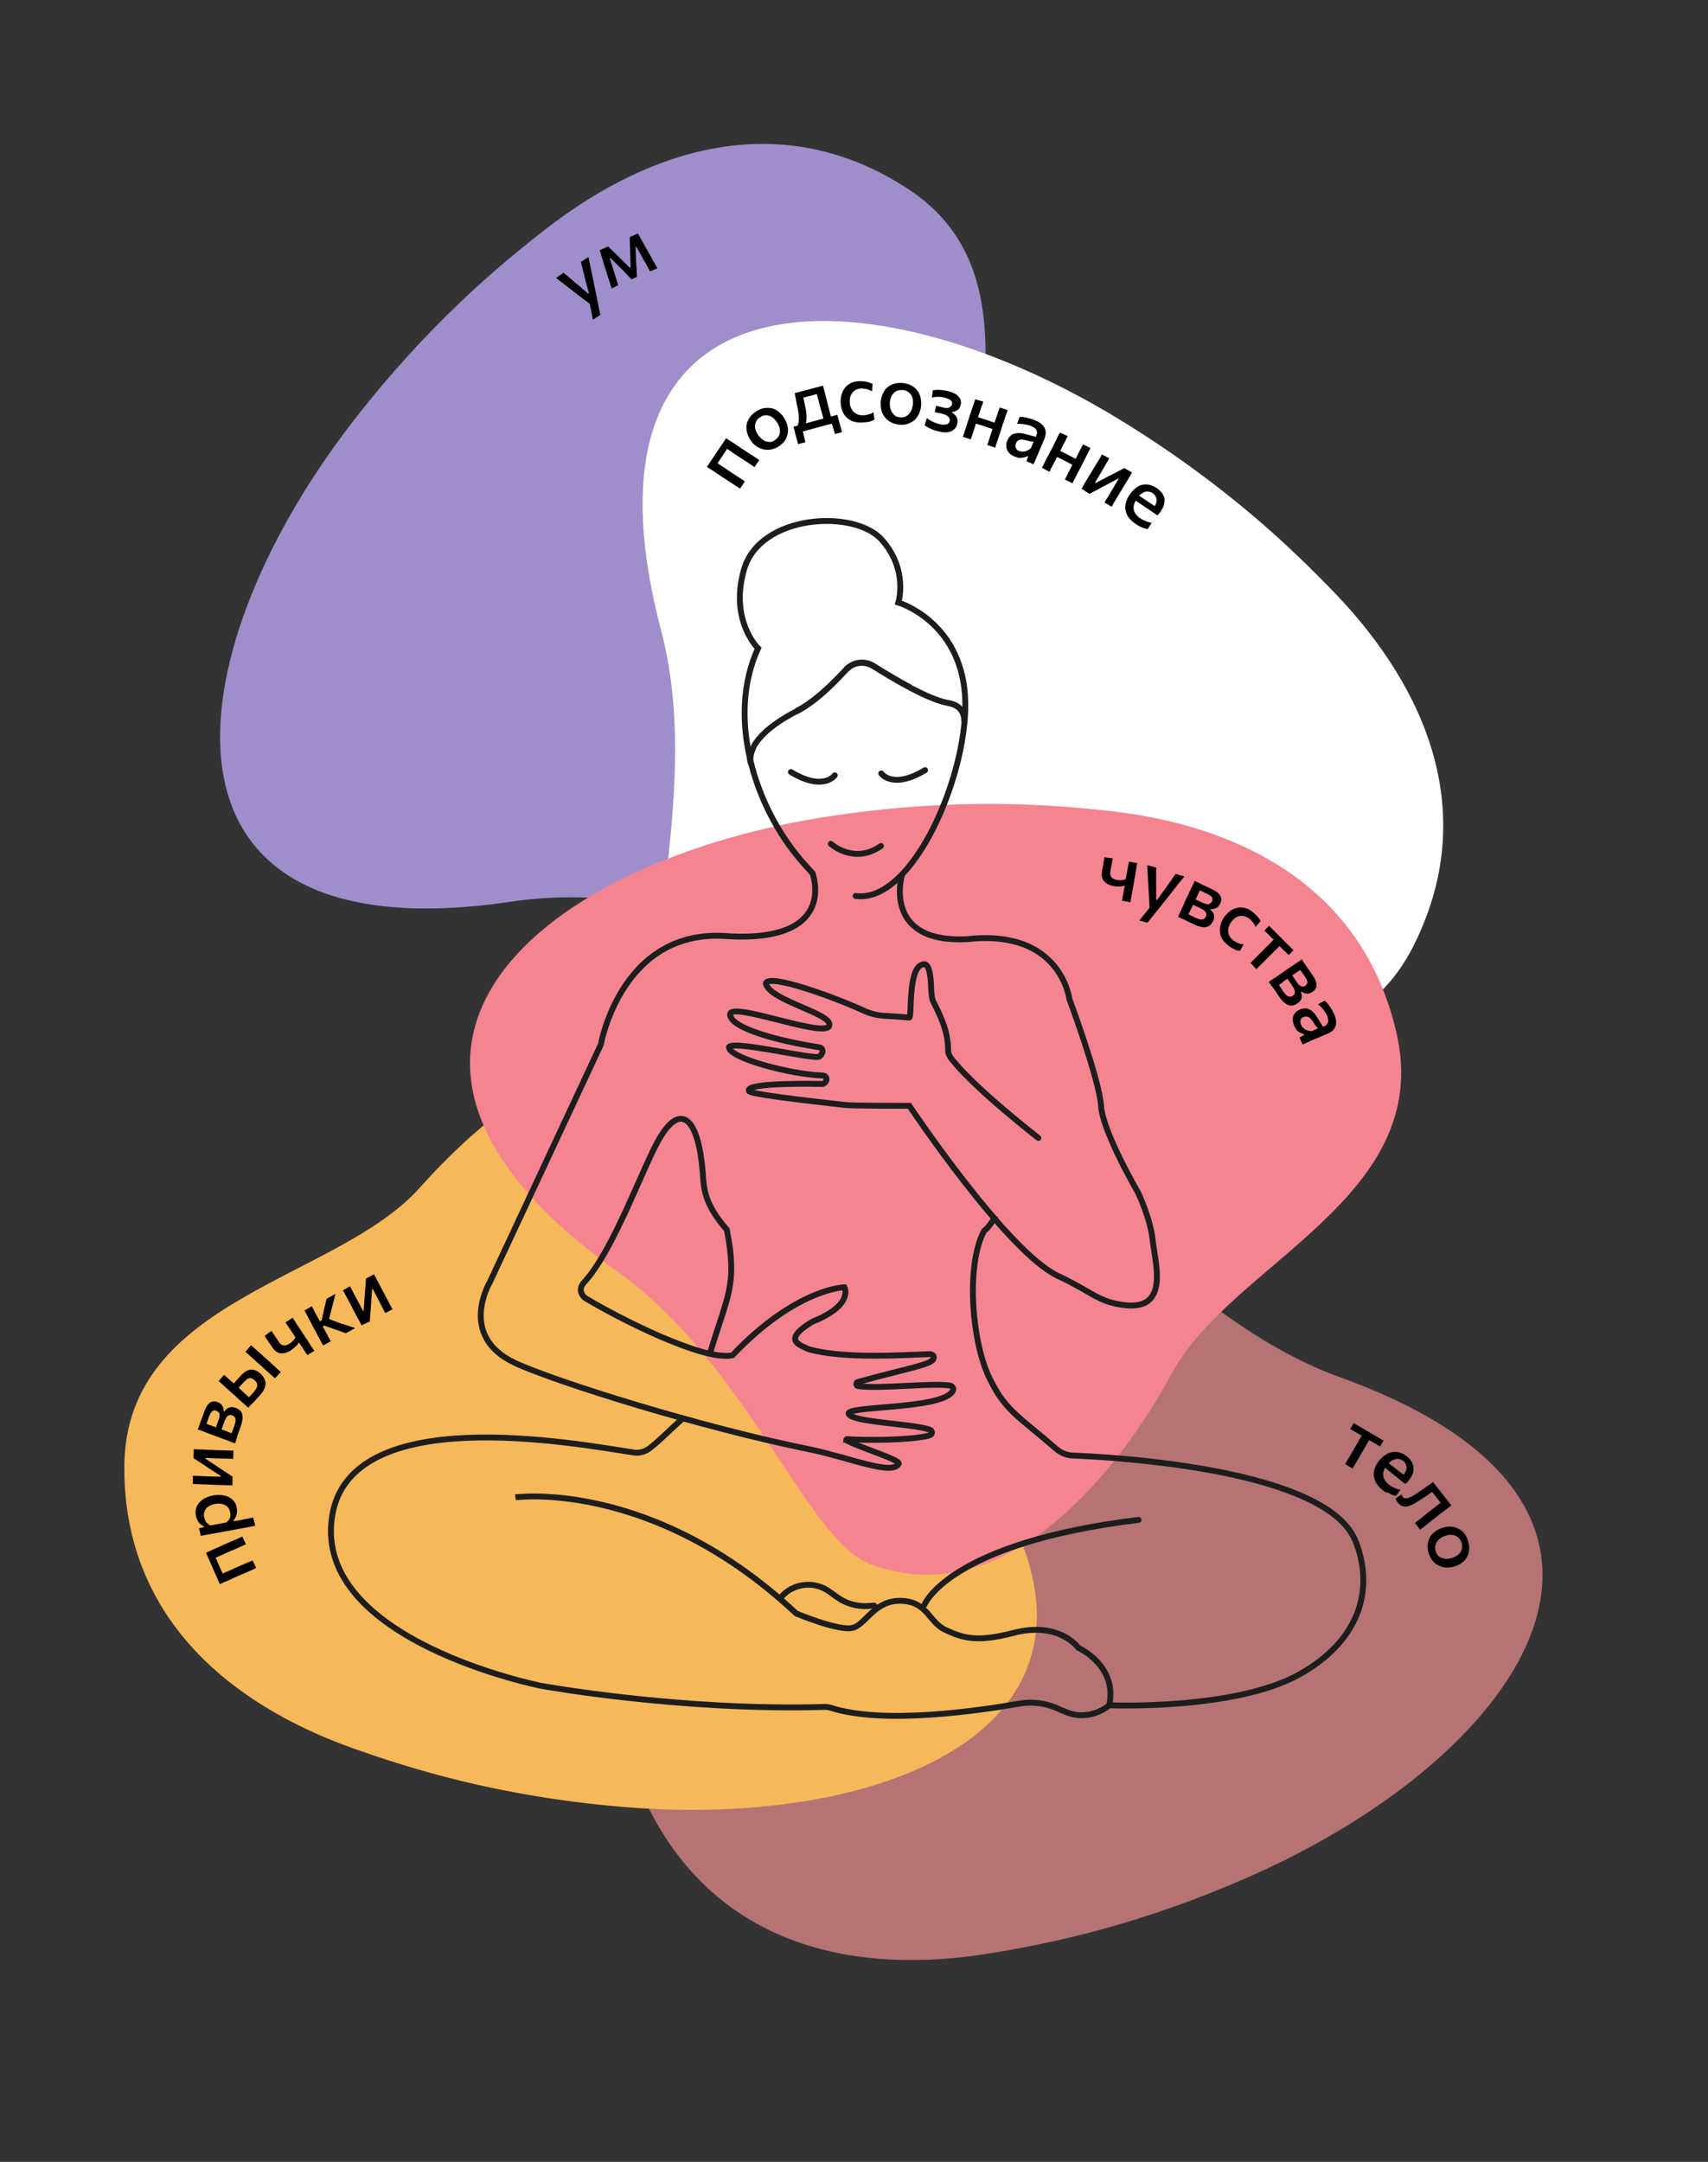 <?xml version="1.0" encoding="UTF-8"?> <!-- Generator: Adobe Illustrator 24.3.0, SVG Export Plug-In . SVG Version: 6.00 Build 0) --> <svg xmlns="http://www.w3.org/2000/svg" xmlns:xlink="http://www.w3.org/1999/xlink" id="Слой_1" x="0px" y="0px" viewBox="0 0 728 921" style="enable-background:new 0 0 728 921;" xml:space="preserve"><rect x="0" y="0" width="728" height="921" fill="#333333" stroke="none"/> <style type="text/css"> .st0{fill:#B57374;} .st1{fill:#A08ECB;} .st2{fill:#F7B85A;} .st3{fill:#FFFFFF;} .st4{fill:#F58491;} .st5{fill:none;stroke:#1D1D1D;stroke-width:2.5;stroke-miterlimit:10;} .st6{fill:none;stroke:#1D1D1D;stroke-width:2.5;stroke-linecap:round;stroke-miterlimit:10;} .st7{fill-rule:evenodd;clip-rule:evenodd;fill:#1D1D1D;} .st8{fill:#1D1D1D;} .st9{fill:none;stroke:#1D1D1D;stroke-width:2.5;stroke-linecap:round;} </style> <path class="st0" d="M421.8,832.2c-56.1,9.2-113.2-2.4-143.4-58.2c-34.1-63,41.3-113.1,53-164.8c12.5-55.1,44.5-118.6,102-113.4 c29,2.6,72.9,67.5,137.9,91c152.5,55.1,78.5,160.2-36.5,211.7C485.5,820.5,446.9,828.1,421.8,832.2z"></path> <g> <g> <path d="M573.4,623.7c0.6-1.1,1.2-2.1,1.8-3.1c0.6-1,1.2-2.1,1.9-3.3l0.9-1.5c0.5-0.9,0.9-1.6,1.3-2.3c0.4-0.7,0.8-1.3,1.1-2 s0.7-1.3,1.1-2l-0.2,2.6l-0.6-0.3c-0.8-0.5-1.7-1-2.6-1.5c-0.9-0.5-1.8-1-2.6-1.5l1.5-2.5l12.7,7.4l-1.5,2.5 c-0.9-0.5-1.7-1-2.6-1.5c-0.9-0.5-1.7-1-2.6-1.5l-0.6-0.3l2.2-1.4c-0.4,0.7-0.8,1.3-1.1,2s-0.7,1.3-1.1,2s-0.8,1.5-1.3,2.3 l-0.9,1.5c-0.7,1.2-1.3,2.3-1.9,3.3s-1.2,2-1.8,3.1L573.4,623.7z"></path> <path d="M589.4,634.9c-1.6-1.3-2.7-2.6-3.3-4.1s-0.7-2.9-0.4-4.3c0.3-1.4,1-2.8,2.1-4.2c1.1-1.3,2.2-2.3,3.6-3s2.7-0.9,4.1-0.7 s2.8,0.8,4.1,1.8c1.1,0.9,2,1.9,2.4,3c0.5,1.1,0.6,2.2,0.4,3.4s-0.8,2.4-1.8,3.7c-0.3,0.3-0.5,0.6-0.7,0.9 c-0.2,0.3-0.5,0.5-0.7,0.7l-1.6-3.1c0.1-0.1,0.2-0.2,0.4-0.4c0.1-0.1,0.2-0.2,0.3-0.4c0.9-1.1,1.3-2.2,1.2-3.2 c-0.1-1-0.5-1.9-1.4-2.6c-0.7-0.5-1.4-0.8-2.2-0.9c-0.8,0-1.6,0.2-2.4,0.6c-0.8,0.4-1.5,1.1-2.2,1.9l-0.3,0.4 c-0.7,0.9-1.2,1.9-1.4,2.8c-0.2,0.9-0.1,1.8,0.3,2.7c0.4,0.9,1.1,1.7,2.1,2.6c0.4,0.3,0.8,0.6,1.4,0.9c0.5,0.3,1.1,0.6,1.7,0.8 c0.6,0.2,1.2,0.4,1.8,0.5l-1.9,2.6c-0.5-0.1-1-0.2-1.6-0.5c-0.6-0.2-1.1-0.5-1.7-0.9C590.6,635.9,590,635.4,589.4,634.9z M588.5,623.8l1.5-1.9l8.9,6.9l1.1,2.1l-1.1,1.3L588.5,623.8z"></path> <path d="M595.9,640.3c-0.1-0.2-0.3-0.4-0.4-0.6c-0.1-0.2-0.3-0.4-0.4-0.6c-0.1-0.2-0.2-0.4-0.3-0.6l2.5-1.8 c0.1,0.2,0.2,0.3,0.3,0.5s0.2,0.3,0.2,0.4c0.4,0.5,0.8,0.7,1.4,0.7c0.6,0,1.2-0.1,1.9-0.5c0.7-0.3,1.4-0.7,2.2-1.2 c0.8-0.5,1.5-1,2.2-1.5c0.9-0.6,1.8-1.2,2.7-1.9c0.9-0.6,1.8-1.2,2.6-1.8l7.8,9.9c-0.6,0.5-1.3,1-1.9,1.5c-0.6,0.5-1.3,1-2,1.5 s-1.4,1.1-2.3,1.8l-1.3,1c-1.1,0.9-2.1,1.6-3,2.4c-0.9,0.7-1.8,1.5-2.8,2.2l-2.2-2.9c1-0.8,1.9-1.5,2.8-2.2s1.9-1.5,3-2.4l1.3-1 c0.8-0.6,1.5-1.2,2.1-1.6c0.6-0.5,1.2-1,1.8-1.4s1.2-0.9,1.8-1.4l-0.5,3.1l-6-7.6l2.9,0c-0.6,0.4-1.3,0.9-1.9,1.3 c-0.7,0.5-1.4,0.9-2,1.4c-0.7,0.5-1.3,0.9-2,1.3c-1.1,0.7-2.1,1.4-3.1,2c-1,0.6-1.9,1-2.8,1.3c-0.9,0.3-1.7,0.3-2.5,0.1 C597.3,641.6,596.6,641.1,595.9,640.3z"></path> <path d="M609,661.9c-0.5-1.4-0.6-2.7-0.5-3.8s0.5-2.3,1-3.2c0.6-1,1.3-1.8,2.2-2.4c0.9-0.7,1.9-1.2,3-1.6c1.6-0.5,3.1-0.7,4.6-0.4 c1.5,0.2,2.8,0.9,3.9,1.8c1.1,1,2,2.4,2.5,4.1c0.4,1.3,0.6,2.6,0.5,3.7c-0.1,1.2-0.4,2.2-0.9,3.2c-0.5,0.9-1.2,1.8-2.1,2.4 c-0.9,0.7-1.9,1.2-3.1,1.6c-1.6,0.5-3.2,0.7-4.6,0.4s-2.8-0.8-4-1.8C610.4,664.9,609.6,663.6,609,661.9z M611.9,660.9 c0.3,1,0.9,1.8,1.6,2.3c0.8,0.5,1.6,0.8,2.6,0.9s1.9-0.1,2.9-0.4c1.1-0.4,2-0.9,2.7-1.5c0.7-0.6,1.1-1.4,1.4-2.2 c0.2-0.8,0.2-1.7-0.1-2.7c-0.3-1-0.9-1.8-1.6-2.4s-1.5-0.9-2.5-1c-0.9-0.1-1.9,0-2.9,0.4c-1,0.3-1.8,0.8-2.5,1.4s-1.3,1.4-1.6,2.3 S611.6,659.9,611.9,660.9z"></path> </g> </g> <path class="st1" d="M233,97.3c45-34.8,100.7-51.6,153.9-16.9c60,39.2,17.4,119.1,31.7,170.1c15.2,54.4,17.1,125.5-35.9,148.2 c-26.7,11.5-96.2-24.8-164.6-14.6c-160.4,24-145.2-103.7-68.4-203.6C182.5,138,212.9,112.9,233,97.3z"></path> <path class="st2" d="M150.4,744.8C96.8,725.7,52.5,688,53,624.5c0.6-71.6,90.8-79,126-118.6c37.6-42.2,96.3-82.3,144.1-50 c24.1,16.3,31.2,94.4,76.7,146.3c106.9,121.9-8.7,178.2-134.3,167.6C212,765.3,174.4,753.3,150.4,744.8z"></path> <g> <g> <path d="M109.2,668c-1.1,0.5-2.2,1-3.3,1.5c-1.1,0.5-2.2,1-3.5,1.5l-1.6,0.7c-1,0.4-1.8,0.8-2.6,1.2s-1.6,0.7-2.3,1 c-0.7,0.3-1.5,0.6-2.2,1l-5.9-13.4c0.7-0.3,1.5-0.7,2.2-1c0.7-0.3,1.5-0.7,2.3-1c0.8-0.4,1.7-0.7,2.6-1.2l1.6-0.7 c1.3-0.6,2.4-1.1,3.5-1.5c1.1-0.5,2.2-1,3.3-1.5l1.5,3.3c-1.1,0.5-2.2,1-3.3,1.5c-1.1,0.5-2.2,1-3.5,1.5l-1.6,0.7 c-0.9,0.4-1.7,0.8-2.4,1.1c-0.7,0.3-1.4,0.6-2.1,0.9c-0.7,0.3-1.4,0.6-2.1,0.9l1.5-2.3l4.2,9.6l-2.8-0.5c0.7-0.3,1.4-0.6,2.1-0.9 c0.7-0.3,1.4-0.6,2.1-0.9c0.7-0.3,1.5-0.7,2.4-1.1l1.6-0.7c1.3-0.6,2.4-1.1,3.5-1.5c1.1-0.5,2.2-1,3.3-1.4L109.2,668z"></path> <path d="M108.8,650c-1.2,0.2-2.4,0.5-3.6,0.7c-1.2,0.2-2.4,0.5-3.8,0.7l-8.1,1.5c-1.2,0.2-2.5,0.5-3.8,0.7s-2.6,0.5-3.9,0.7 l-0.8-3.2l2.2-0.5l-0.1-0.3c-0.5-0.2-1-0.6-1.5-1c-0.5-0.4-0.9-1-1.2-1.6s-0.6-1.3-0.7-2c-0.3-1.5-0.1-2.8,0.4-4 c0.6-1.2,1.5-2.2,2.7-3c1.2-0.8,2.6-1.3,4.3-1.6c1.5-0.3,3-0.3,4.5,0c1.4,0.3,2.6,0.8,3.6,1.7c1,0.9,1.7,2.1,1.9,3.6 c0.1,0.7,0.2,1.4,0.1,2c-0.1,0.6-0.2,1.2-0.5,1.8c-0.3,0.6-0.6,1.1-1,1.6l0,0.3l1.3-0.2c1.3-0.2,2.5-0.5,3.6-0.7s2.3-0.4,3.5-0.7 L108.8,650z M98.1,644.2c-0.2-1-0.6-1.8-1.3-2.4s-1.4-0.9-2.3-1.1s-1.9-0.1-2.8,0c-1,0.2-1.9,0.5-2.7,1c-0.8,0.5-1.4,1.1-1.7,1.9 c-0.4,0.8-0.5,1.7-0.3,2.7c0.1,0.5,0.3,1,0.5,1.5s0.5,0.9,0.9,1.2c0.4,0.4,0.8,0.6,1.3,0.9l6.8-1.3c0.4-0.4,0.8-0.8,1.1-1.2 c0.3-0.4,0.5-0.9,0.6-1.5C98.2,645.3,98.2,644.8,98.1,644.2z"></path> <path d="M99.1,632.8c-1.2,0-2.4-0.1-3.6-0.1c-1.1,0-2.4-0.1-3.8-0.1l-1.7-0.1c-1,0-2-0.1-2.9-0.1c-0.9,0-1.7-0.1-2.5-0.1 s-1.6-0.1-2.4-0.1l0-3.5c0.8,0,1.6,0.1,2.3,0.1c0.8,0,1.6,0.1,2.4,0.1c0.8,0,1.7,0.1,2.7,0.1l4.5,0.1l0-0.3l-5.1-3.3 c-1.1-0.7-2.2-1.5-3.3-2.2c-1.1-0.7-2.2-1.4-3.2-2.1l0.1-3.8c0.8,0,1.6,0.1,2.4,0.1c0.8,0,1.6,0.1,2.5,0.1c0.9,0,1.8,0.1,2.9,0.1 l1.7,0.1c1.4,0,2.7,0.1,3.8,0.1s2.3,0.1,3.6,0.1l-0.1,3.5c-1.2,0-2.4-0.1-3.5-0.1c-1.1,0-2.4-0.1-3.8-0.1l-4.6-0.2l0,0.3l5,3.3 c1.1,0.7,2.2,1.5,3.3,2.2s2.2,1.4,3.3,2.2L99.1,632.8z"></path> <path d="M100.2,614.9c-1.2-0.4-2.3-0.8-3.4-1.3c-1.1-0.4-2.3-0.8-3.6-1.3l-1.6-0.6c-1-0.4-1.9-0.7-2.7-1c-0.8-0.3-1.6-0.6-2.3-0.9 c-0.7-0.3-1.5-0.6-2.3-0.8c0.4-1,0.8-2.2,1.3-3.6c0.5-1.4,1-2.8,1.5-4.1c0.5-1.3,1-2.3,1.6-3s1.2-1.1,1.9-1.2 c0.7-0.1,1.4-0.1,2.1,0.2c1,0.4,1.7,0.9,2.1,1.7c0.4,0.7,0.6,1.5,0.5,2.3l0.3,0.1c0.3-0.5,0.7-0.9,1.1-1.2c0.4-0.4,1-0.6,1.6-0.7 s1.4,0,2.2,0.3c0.9,0.3,1.5,0.8,2.1,1.4c0.5,0.6,0.8,1.5,0.8,2.6c0,1.1-0.3,2.5-0.9,4.2c-0.5,1.4-1,2.7-1.4,3.9 C100.9,613,100.5,614.1,100.2,614.9z M98.7,610.6l1.2-3.2c0.3-0.9,0.5-1.6,0.5-2.2c0-0.6-0.1-1-0.3-1.4s-0.6-0.6-1.1-0.8 c-0.7-0.3-1.4-0.2-1.9,0.2c-0.5,0.4-1,1.2-1.4,2.3l-1.6,4.4l-2.4-0.9l1.5-4.2c0.3-0.8,0.4-1.4,0.4-1.9s-0.1-0.9-0.4-1.2 c-0.2-0.3-0.6-0.5-1-0.7c-0.7-0.2-1.2-0.2-1.7,0.2s-0.8,1-1.2,1.8l-1.3,3.6c0.8,0.3,1.5,0.6,2.3,0.8c0.7,0.3,1.5,0.6,2.4,0.9 l1.6,0.6c0.8,0.3,1.5,0.6,2.2,0.8C97.3,610.1,98,610.4,98.7,610.6z"></path> <path d="M105.8,599.7c-0.9-0.8-1.8-1.6-2.7-2.4s-1.8-1.6-2.8-2.6l-1.3-1.1c-0.8-0.7-1.5-1.3-2.1-1.9c-0.6-0.6-1.3-1.1-1.9-1.7 s-1.2-1.1-1.8-1.6l2.3-2.7c0.9,0.8,1.7,1.6,2.6,2.3c0.8,0.7,1.7,1.5,2.7,2.4c1,0.9,1.9,1.7,2.7,2.5s1.7,1.5,2.6,2.4l2-2.2 c0.5-0.6,0.9-1.1,1.2-1.7c0.3-0.6,0.4-1.1,0.3-1.7c-0.1-0.6-0.5-1.2-1.1-1.7c-0.5-0.4-0.9-0.7-1.3-0.8c-0.4-0.1-0.8-0.1-1.2,0 c-0.4,0.1-0.7,0.3-1,0.6c-0.3,0.3-0.6,0.5-0.9,0.8l-2.7,3l-2.7-1.2c0.5-0.5,1-1.1,1.7-1.9c0.7-0.7,1.3-1.4,1.9-2.1 c1-1.1,2-1.9,2.9-2.4s1.9-0.6,2.9-0.4c1,0.2,1.9,0.7,2.9,1.6c0.9,0.8,1.5,1.7,1.9,2.6c0.4,0.9,0.4,1.9,0.1,3s-1,2.2-2.1,3.5 c-1,1.1-1.9,2.1-2.8,3.1C107.2,598.2,106.4,599,105.8,599.7z M117.2,587.2c-0.9-0.8-1.8-1.6-2.7-2.4c-0.9-0.8-1.8-1.6-2.8-2.6 l-1.3-1.1c-0.8-0.7-1.5-1.3-2.1-1.9c-0.6-0.6-1.3-1.1-1.9-1.7s-1.2-1.1-1.8-1.6l2.4-2.8c0.6,0.6,1.2,1.1,1.8,1.6 c0.6,0.5,1.2,1.1,1.9,1.7c0.7,0.6,1.4,1.2,2.2,2l1.3,1.1c1,0.9,2,1.8,2.8,2.6c0.9,0.8,1.7,1.6,2.7,2.4L117.2,587.2z"></path> <path d="M131,577.3c-0.6-0.9-1.2-1.8-1.8-2.7c-0.6-0.9-1.2-1.9-1.8-2.7c-0.2,0.4-0.5,0.7-0.8,1.1c-0.3,0.4-0.7,0.8-1.1,1.1 c-0.4,0.4-0.9,0.7-1.4,1.1c-1,0.7-2.1,1.1-3,1.3c-1,0.2-1.9,0.1-2.7-0.3s-1.6-1.1-2.3-2.1c-0.4-0.7-0.8-1.3-1.2-1.8 c-0.4-0.6-0.7-1.1-1.1-1.6c-0.3-0.5-0.7-1-1-1.6l2.9-2.1c0.5,0.7,1,1.5,1.5,2.2c0.5,0.7,1,1.5,1.6,2.4c0.6,1,1.3,1.5,2.1,1.6 c0.7,0.1,1.6-0.2,2.7-0.9c0.3-0.2,0.6-0.4,0.9-0.7c0.3-0.3,0.6-0.6,0.8-0.9c0.3-0.3,0.5-0.7,0.6-1l-0.4-0.6 c-0.5-0.8-1-1.5-1.4-2.1s-0.8-1.3-1.2-1.8c-0.4-0.6-0.8-1.2-1.2-1.8l3-2c0.5,0.7,0.9,1.3,1.3,2c0.4,0.7,0.9,1.4,1.4,2.1 s1,1.5,1.6,2.4l0.9,1.4c0.8,1.2,1.5,2.2,2.1,3.2s1.3,2,2,3L131,577.3z"></path> <path d="M137.7,573.2c-0.6-1.1-1.1-2.1-1.7-3.2c-0.5-1-1.1-2.1-1.8-3.4l-0.9-1.6c-0.5-0.9-0.9-1.8-1.3-2.5s-0.8-1.5-1.1-2.1 c-0.4-0.7-0.7-1.4-1.1-2.1l3.1-1.8c0.6,1.1,1.2,2.2,1.7,3.2c0.6,1,1.1,2.1,1.8,3.3l1.4,2.5c0.6,1.1,1.1,2.1,1.6,3 c0.5,0.9,1,1.9,1.6,2.9L137.7,573.2z M147.4,568c-0.9-0.3-1.9-0.7-2.8-1s-1.9-0.7-2.8-1l-3.6-1.3l-1.1,0.6l-1.2-2.2l1.2-0.6 l0.7-3.2c0.2-1,0.4-2,0.7-3s0.4-2,0.7-3l3.8-2.1c-0.3,1.3-0.7,2.6-1,3.9c-0.3,1.3-0.7,2.6-1,3.9l-1,3.9l-0.9-1.4l4.5,1.7 c1.3,0.5,2.6,0.9,3.9,1.3c1.3,0.4,2.6,0.9,3.9,1.3L147.4,568z"></path> <path d="M154.1,564.6c-0.6-1.1-1.1-2.2-1.7-3.2c-0.5-1-1.1-2.1-1.8-3.4l-0.8-1.5c-0.5-0.9-0.9-1.8-1.3-2.5 c-0.4-0.8-0.8-1.5-1.2-2.2c-0.4-0.7-0.7-1.4-1.1-2.1l3-1.7c0.4,0.7,0.7,1.4,1.1,2.1c0.4,0.7,0.7,1.4,1.1,2.1 c0.4,0.7,0.8,1.5,1.3,2.4l2.1,4l0.2-0.1l0.4-6c0.1-1.3,0.2-2.6,0.3-3.9s0.2-2.6,0.3-3.9l3.4-1.8c0.4,0.7,0.8,1.4,1.1,2.1 c0.4,0.7,0.8,1.4,1.2,2.2s0.8,1.6,1.3,2.5l0.8,1.5c0.7,1.2,1.2,2.4,1.8,3.4c0.5,1,1.1,2.1,1.7,3.2l-3.1,1.6 c-0.6-1.1-1.1-2.1-1.6-3.1s-1.1-2.1-1.7-3.3l-2.1-4l-0.2,0.1l-0.4,6c-0.1,1.3-0.2,2.6-0.3,4c-0.1,1.3-0.2,2.6-0.3,3.9L154.1,564.6 z"></path> </g> </g> <path class="st3" d="M568.7,252.4c39.5,41,62.3,94.5,33.5,151.1c-32.5,63.8-116.5,30.2-165.7,49.9c-52.5,21-122.9,30.7-151.3-19.6 c-14.3-25.3,14.2-98.4-3.4-165.2c-41.3-156.8,87.4-155.6,195-90.1C522.8,206.6,551,234.1,568.7,252.4z"></path> <g> <g> <path d="M315.4,208.2c-1-0.7-2-1.4-3-2c-1-0.6-2-1.4-3.2-2.1l-1.4-0.9c-0.9-0.6-1.7-1.1-2.4-1.6c-0.7-0.5-1.4-1-2.1-1.4 c-0.7-0.4-1.3-0.9-2-1.3l8.2-12.2c0.7,0.5,1.3,0.9,2,1.3c0.7,0.4,1.4,0.9,2.1,1.4c0.7,0.5,1.5,1,2.4,1.6l1.4,0.9 c1.2,0.8,2.2,1.5,3.2,2.1c1,0.6,2,1.3,3,2l-2,3c-1-0.7-2-1.4-3-2c-1-0.6-2-1.4-3.2-2.1L314,194c-0.8-0.5-1.6-1-2.2-1.5 c-0.7-0.4-1.3-0.9-1.9-1.3s-1.2-0.8-1.9-1.3l2.8,0l-5.8,8.7l-1.1-2.6c0.6,0.4,1.3,0.9,1.9,1.3s1.2,0.8,1.9,1.3 c0.7,0.4,1.4,0.9,2.2,1.5l1.4,0.9c1.2,0.8,2.2,1.5,3.2,2.1c1,0.6,2,1.3,3,2L315.4,208.2z"></path> <path d="M332.2,190c-1.2,0.8-2.4,1.3-3.6,1.5c-1.2,0.2-2.3,0.2-3.4-0.1s-2.1-0.8-3-1.4c-0.9-0.7-1.7-1.5-2.3-2.5 c-0.9-1.4-1.5-2.8-1.7-4.3c-0.2-1.5,0-2.9,0.7-4.2c0.6-1.4,1.7-2.6,3.2-3.6c1.2-0.8,2.3-1.3,3.4-1.5s2.2-0.2,3.3,0 c1.1,0.2,2,0.7,2.9,1.4c0.9,0.7,1.7,1.5,2.4,2.6c0.9,1.4,1.5,2.8,1.7,4.3c0.2,1.5,0,2.9-0.6,4.3C334.7,187.8,333.6,189,332.2,190z M330.4,187.4c0.9-0.6,1.5-1.4,1.8-2.2c0.3-0.9,0.3-1.8,0.1-2.7c-0.2-0.9-0.6-1.8-1.2-2.7c-0.7-1-1.4-1.7-2.2-2.2 c-0.8-0.5-1.7-0.7-2.5-0.7c-0.9,0-1.7,0.3-2.5,0.9c-0.9,0.6-1.5,1.3-1.8,2.2s-0.4,1.7-0.2,2.6c0.2,0.9,0.6,1.8,1.2,2.7 c0.6,0.8,1.3,1.5,2.1,2.1s1.7,0.8,2.6,0.9C328.6,188.4,329.5,188.1,330.4,187.4z"></path> <path d="M340.2,189.2c-0.2-0.6-0.3-1.2-0.5-1.8c-0.2-0.6-0.3-1.2-0.5-1.8c-0.2-0.6-0.3-1.2-0.5-1.9c-0.2-0.6-0.3-1.3-0.5-1.9 c1-0.3,2-0.5,2.9-0.8s1.9-0.5,2.9-0.8l7.1-1.9c0.9-0.2,1.9-0.5,2.9-0.8s2-0.5,2.9-0.8c0.2,0.6,0.3,1.3,0.5,1.9s0.3,1.3,0.5,1.9 c0.2,0.6,0.3,1.2,0.5,1.8c0.2,0.6,0.3,1.2,0.5,1.8l-3,0.8l-1.5-4.9l0.8,0.3l-13.7,3.7l0.6-0.6l1.2,5L340.2,189.2z M351.7,180.8 c-0.2-0.7-0.4-1.4-0.6-2.1c-0.2-0.7-0.4-1.4-0.6-2.1s-0.4-1.5-0.7-2.4l-0.4-1.6c-0.3-1-0.5-1.8-0.7-2.6c-0.2-0.8-0.4-1.5-0.6-2.2 c-0.2-0.7-0.4-1.4-0.6-2.2l2.1,1.9l-8.6,2.3l1-2.7c0.2,0.7,0.3,1.4,0.4,2.1c0.1,0.7,0.3,1.4,0.4,2.1c0.2,0.7,0.3,1.5,0.5,2.4 c0.2,1,0.4,1.9,0.4,2.8c0.1,0.9,0.1,1.8,0,2.6c-0.1,0.8-0.2,1.5-0.5,2.2l-3.5,0.5c0.2-0.4,0.4-0.9,0.6-1.5 c0.2-0.6,0.2-1.5,0.2-2.5c0-1-0.2-2.3-0.5-3.8c-0.3-1.3-0.5-2.5-0.7-3.5s-0.4-2-0.6-3l12.1-3.2c0.2,0.8,0.4,1.6,0.6,2.3 c0.2,0.8,0.4,1.6,0.6,2.4s0.5,1.8,0.7,2.8l0.4,1.6c0.4,1.4,0.7,2.5,0.9,3.5s0.5,2,0.8,3.1L351.7,180.8z"></path> <path d="M367.4,180c-1.9,0.1-3.5-0.2-4.8-0.9c-1.3-0.7-2.4-1.7-3.1-3s-1.1-2.8-1.2-4.5c-0.1-1.7,0.2-3.2,0.8-4.6 c0.6-1.4,1.5-2.5,2.7-3.3c1.2-0.8,2.7-1.3,4.6-1.3c0.7,0,1.3,0,2,0.1c0.7,0.1,1.3,0.2,1.9,0.4s1.1,0.4,1.6,0.6l-0.2,3.2 c-0.6-0.3-1.3-0.6-1.8-0.8c-0.6-0.2-1.1-0.3-1.5-0.3s-0.9-0.1-1.3-0.1c-1.6,0.1-2.8,0.6-3.7,1.7c-0.9,1.1-1.3,2.4-1.2,4.2 c0,1.1,0.3,2.1,0.8,2.9c0.5,0.9,1.1,1.5,2,2c0.9,0.5,1.9,0.7,3.2,0.6c0.5,0,0.9-0.1,1.4-0.2s0.9-0.3,1.4-0.4s0.9-0.4,1.3-0.7 l0.4,3.2c-0.4,0.2-0.8,0.4-1.3,0.6s-1,0.3-1.7,0.4S368.2,180,367.4,180z"></path> <path d="M383.1,180.9c-1.4-0.2-2.7-0.6-3.7-1.2c-1-0.6-1.9-1.4-2.5-2.3c-0.6-0.9-1.1-1.9-1.3-3c-0.2-1.1-0.3-2.2-0.2-3.4 c0.2-1.7,0.7-3.1,1.5-4.4s1.9-2.2,3.3-2.8c1.4-0.6,3-0.8,4.8-0.6c1.4,0.2,2.6,0.5,3.6,1.1c1,0.6,1.8,1.3,2.5,2.2 c0.6,0.9,1.1,1.9,1.3,3c0.2,1.1,0.3,2.3,0.2,3.5c-0.2,1.7-0.7,3.1-1.5,4.4s-1.9,2.2-3.3,2.8C386.5,180.9,384.9,181.1,383.1,180.9z M383.5,177.8c1.1,0.1,2,0,2.8-0.5s1.4-1.1,1.9-2s0.7-1.8,0.9-2.8c0.1-1.2,0.1-2.2-0.2-3.1s-0.8-1.6-1.5-2.2 c-0.7-0.6-1.5-0.9-2.5-1c-1.1-0.1-2,0-2.8,0.4c-0.8,0.4-1.4,1-1.9,1.8c-0.5,0.8-0.8,1.8-0.9,2.8c-0.1,1,0,2,0.2,2.9 c0.3,0.9,0.7,1.7,1.4,2.4C381.5,177.3,382.4,177.7,383.5,177.8z"></path> <path d="M400,183.8c-0.7-0.2-1.4-0.4-2-0.6s-1.2-0.5-1.7-0.7c-0.5-0.2-0.9-0.5-1.3-0.7c-0.4-0.2-0.7-0.5-0.9-0.7l1-3 c0.4,0.3,0.8,0.7,1.4,1c0.5,0.3,1.1,0.6,1.8,0.9c0.7,0.3,1.4,0.5,2.1,0.7c1,0.2,1.8,0.3,2.4,0.2s1.1-0.2,1.4-0.5 c0.3-0.3,0.5-0.6,0.6-1c0.1-0.5,0-0.9-0.2-1.3c-0.2-0.4-0.6-0.8-1.1-1.1c-0.5-0.3-1.1-0.5-1.8-0.7c-0.7-0.2-1.2-0.3-1.8-0.4 c-0.5-0.1-1-0.2-1.5-0.4l0.6-2.6c0.4,0.1,0.9,0.2,1.3,0.3c0.5,0.1,1,0.2,1.6,0.4c1.2,0.3,2.1,0.3,2.7,0s1.1-0.8,1.2-1.4 c0.1-0.4,0-0.8-0.2-1.2c-0.2-0.4-0.6-0.7-1.1-0.9c-0.5-0.3-1.1-0.5-1.8-0.7c-0.5-0.1-1.1-0.2-1.7-0.3c-0.6,0-1.2-0.1-1.8,0 c-0.6,0-1.3,0.1-2,0.3l0.4-3.1c0.5-0.1,1.1-0.2,1.8-0.2c0.7,0,1.4,0,2.2,0.1c0.8,0.1,1.6,0.2,2.4,0.4c1.5,0.4,2.6,0.8,3.5,1.4 s1.4,1.3,1.8,2c0.3,0.7,0.4,1.5,0.2,2.4c-0.3,1.1-0.7,1.9-1.4,2.3s-1.5,0.8-2.2,0.8l-0.1,0.3c0.5,0.2,0.9,0.6,1.3,1 s0.7,0.9,0.9,1.6c0.2,0.6,0.2,1.3,0,2.2c-0.2,0.9-0.6,1.6-1.2,2.2c-0.6,0.6-1.5,1.1-2.6,1.3C403.3,184.3,401.8,184.2,400,183.8z"></path> <path d="M410.4,186.1c0.4-1.2,0.8-2.3,1.1-3.4c0.4-1.1,0.8-2.3,1.2-3.6l0.5-1.6c0.3-1,0.6-1.9,0.9-2.7c0.3-0.8,0.5-1.6,0.8-2.4 s0.5-1.5,0.8-2.3l3.4,1c-0.3,0.8-0.5,1.6-0.8,2.3c-0.3,0.8-0.5,1.6-0.8,2.4c-0.3,0.8-0.6,1.8-0.9,2.8l-0.5,1.6 c-0.4,1.3-0.9,2.5-1.2,3.6c-0.4,1.1-0.8,2.2-1.1,3.4L410.4,186.1z M414.7,180l0.9-2.7l9.9,3.3l-0.9,2.7L414.7,180z M420.8,189.6 c0.4-1.2,0.8-2.3,1.1-3.4c0.4-1.1,0.8-2.3,1.2-3.6l0.5-1.6c0.3-1,0.6-1.9,0.9-2.7c0.3-0.8,0.5-1.6,0.8-2.4s0.5-1.5,0.8-2.3 l3.4,1.1c-0.3,0.8-0.5,1.5-0.8,2.3s-0.5,1.5-0.8,2.4c-0.3,0.8-0.6,1.7-0.9,2.7l-0.5,1.6c-0.4,1.3-0.9,2.5-1.2,3.6 c-0.4,1.1-0.8,2.2-1.1,3.4L420.8,189.6z"></path> <path d="M432,194.3c-0.9-0.4-1.6-0.9-2.1-1.6s-0.9-1.4-1-2.3c-0.1-0.9,0-1.8,0.5-2.8c0.4-0.9,0.8-1.5,1.4-2 c0.5-0.5,1.1-0.8,1.8-0.9c0.7-0.2,1.3-0.2,2-0.2s1.4,0.2,2,0.3l4.9,1.3c0.4-0.8,0.6-1.6,0.5-2.1c-0.1-0.6-0.4-1.1-0.8-1.5 c-0.5-0.4-1-0.7-1.7-1c-0.4-0.2-0.7-0.3-1.2-0.4c-0.4-0.1-0.9-0.2-1.4-0.3c-0.5-0.1-1-0.1-1.6-0.2c-0.6,0-1.2-0.1-1.8,0l1.1-3 c0.5,0,0.9,0,1.5,0.1c0.5,0.1,1.1,0.1,1.7,0.3s1.2,0.3,1.8,0.5c0.6,0.2,1.2,0.4,1.9,0.7c1.2,0.5,2.2,1.2,2.9,1.9s1.1,1.6,1.3,2.6 c0.1,1-0.1,2.1-0.6,3.4c-0.2,0.5-0.5,1.1-0.8,1.9c-0.3,0.7-0.6,1.4-0.9,2.1l-0.8,1.9c-0.3,0.7-0.6,1.5-1,2.3 c-0.3,0.8-0.7,1.6-1.1,2.5l-3-1.3l0.7-2.1l-0.3-0.1c-0.5,0.3-1,0.5-1.6,0.6s-1.3,0.2-2,0.2C433.5,194.8,432.8,194.7,432,194.3z M434.3,192.1c0.5,0.2,1,0.3,1.6,0.3c0.6,0,1.2-0.1,1.8-0.4c0.6-0.2,1.2-0.6,1.7-1.1l1.2-2.8c-0.2,0-0.4,0-0.7,0s-0.7-0.1-1.2-0.2 c-0.5-0.1-1.3-0.3-2.2-0.5c-0.5-0.1-1-0.2-1.5-0.1c-0.5,0.1-0.9,0.2-1.2,0.5c-0.4,0.3-0.6,0.6-0.8,1.1c-0.3,0.8-0.3,1.4,0,1.9 C433.2,191.5,433.7,191.9,434.3,192.1z"></path> <path d="M444.1,199.3c0.6-1.1,1.1-2.2,1.6-3.2c0.5-1,1.1-2.2,1.8-3.4l0.8-1.5c0.5-0.9,0.9-1.8,1.3-2.6c0.4-0.8,0.8-1.5,1.1-2.2 s0.7-1.4,1.1-2.1l3.3,1.5c-0.4,0.7-0.8,1.5-1.1,2.2s-0.8,1.5-1.2,2.3c-0.4,0.8-0.9,1.7-1.3,2.6l-0.8,1.5c-0.6,1.2-1.2,2.4-1.8,3.4 c-0.5,1-1.1,2.1-1.6,3.2L444.1,199.3z M449.3,194l1.3-2.6l9.3,4.8l-1.3,2.6L449.3,194z M453.9,204.3c0.6-1.1,1.1-2.2,1.6-3.2 c0.5-1,1.1-2.2,1.8-3.4l0.8-1.5c0.5-0.9,0.9-1.8,1.3-2.6c0.4-0.8,0.8-1.5,1.1-2.2c0.4-0.7,0.7-1.4,1.1-2.1l3.2,1.6 c-0.4,0.7-0.7,1.4-1.1,2.1c-0.4,0.7-0.7,1.4-1.1,2.2s-0.8,1.6-1.3,2.6l-0.8,1.5c-0.6,1.2-1.2,2.4-1.8,3.4c-0.5,1-1.1,2.1-1.6,3.2 L453.9,204.3z"></path> <path d="M461,208.2c0.6-1.1,1.2-2.1,1.8-3.1c0.6-1,1.2-2.1,2-3.3l0.9-1.5c0.5-0.9,1-1.7,1.5-2.5c0.4-0.7,0.9-1.5,1.3-2.1 c0.4-0.7,0.8-1.4,1.2-2.1l3.1,1.7c-0.4,0.7-0.8,1.3-1.2,2c-0.4,0.7-0.8,1.3-1.2,2.1c-0.4,0.7-0.9,1.5-1.4,2.4l-2.3,3.9l0.2,0.1 l5.4-2.8c1.2-0.6,2.3-1.2,3.5-1.8c1.2-0.6,2.3-1.2,3.4-1.8l3.3,1.9c-0.4,0.7-0.8,1.4-1.2,2.1c-0.4,0.7-0.8,1.4-1.3,2.1 c-0.4,0.7-0.9,1.6-1.5,2.5l-0.9,1.5c-0.7,1.2-1.4,2.3-2,3.3c-0.6,1-1.2,2-1.8,3.1l-3-1.8c0.6-1.1,1.2-2.1,1.8-3 c0.6-1,1.2-2.1,1.9-3.2l2.3-3.9l-0.2-0.1l-5.3,2.8c-1.2,0.6-2.3,1.2-3.5,1.9c-1.2,0.6-2.3,1.2-3.5,1.8L461,208.2z"></path> <path d="M484,223.2c-1.7-1.2-2.9-2.4-3.6-3.8c-0.7-1.4-0.9-2.8-0.7-4.3s0.8-2.9,1.8-4.4c1-1.4,2.1-2.5,3.3-3.3s2.6-1.1,4-1 c1.4,0.1,2.8,0.6,4.2,1.5c1.2,0.8,2.1,1.8,2.7,2.8c0.6,1,0.8,2.2,0.6,3.4c-0.1,1.2-0.7,2.5-1.6,3.8c-0.2,0.4-0.5,0.7-0.7,0.9 c-0.2,0.3-0.4,0.5-0.7,0.8l-1.9-2.9c0.1-0.1,0.2-0.3,0.3-0.4c0.1-0.1,0.2-0.3,0.3-0.4c0.8-1.2,1.1-2.2,0.9-3.3 c-0.1-1-0.7-1.9-1.6-2.5c-0.7-0.5-1.5-0.7-2.3-0.7c-0.8,0-1.6,0.3-2.3,0.8c-0.8,0.5-1.4,1.2-2,2.1l-0.3,0.5c-0.7,1-1.1,2-1.2,2.9 c-0.1,0.9,0,1.8,0.5,2.7s1.2,1.7,2.3,2.4c0.4,0.3,0.9,0.6,1.4,0.8s1.1,0.5,1.7,0.7c0.6,0.2,1.2,0.3,1.8,0.4l-1.7,2.7 c-0.5-0.1-1-0.2-1.6-0.4c-0.6-0.2-1.2-0.4-1.8-0.7C485.3,224,484.6,223.6,484,223.2z M482.3,212.1l1.4-2.1l9.4,6.2l1.3,2l-1,1.4 L482.3,212.1z"></path> </g> </g> <path class="st4" d="M473,345.5c56.5,6.3,108.3,33,122.3,94.9c15.8,69.9-70.3,97.7-95.6,144.3c-26.9,49.7-75,102.1-128.9,81.6 c-27.2-10.4-51.9-84.8-108.1-124.9c-131.9-94.3-32.2-175.5,92.5-193.9C408.4,339.6,447.7,342.7,473,345.5z"></path> <path class="st5" d="M346.3,372c0,0,11.2,29.2-35.3,26.9c-46.1-4.3-54.9,46.1-54.9,46.1l-47.3,101.2c0,0-13.8,22.9,10.6,34.4 c17.3,8.1,79.9,27.6,125.4,36.8c17.2,3.5,35.6,11.5,38.3,6.1c0-1.8-14.8-6.1-22.2-9.8c-0.1,0-0.1-0.1-0.2-0.1c0-0.1-0.1-0.1,0-0.2 s0-0.1,0.1-0.2c0.1,0,0.1-0.1,0.2-0.1c8.6,0.6,27.1,0.5,34.9-1.5c1.7-0.4,1.8-2.1,0.2-2.6c-8.4-2.6-31.9-3-34.3-6.5 c-2.6-3.8,40.6-1.8,44.4-10.1c0.5-1.1-0.5-2.1-1.7-2.2c-9-1-29.4,1.6-38.8,0.3c-0.2,0-0.4-0.1-0.5-0.3c-0.1-0.1-0.2-0.3-0.2-0.5 c0-0.2,0-0.4,0.1-0.5c0.1-0.2,0.2-0.3,0.4-0.4c24.7-6.8,33.5-7.6,32.4-11c-0.2-0.6-0.9-0.9-1.5-0.9c-9.2,0.2-36.1,2.3-51.7-2.1 c-3.5-1.8-11.8-3.6,1.5-11.7c18-7.2,13.7-14.7,13.7-14.7s-20.7,0.5-47.7,29c-12.6,2.6-49-16.1-62.6-24.3c-0.5-0.3-1-0.8-1.3-1.3 c-0.3-0.5-0.6-1.1-0.7-1.7c-0.1-0.6,0-1.3,0.2-1.9c0.2-0.6,0.5-1.1,0.9-1.6c13.1-13.9,25.9-51.3,33-62.6c9-14.4,16-6.8,17.8,15.2 c0.5,5.9,0,13,10.3,24.7c4.7,24,0,28.3-7.2,52.8"></path> <path class="st6" d="M384.4,372.9c0,0-8.5,29.2,28.1,27.2c39.7-4.4,43.3,25.5,43.3,25.5s12.8,34.4,13.5,45.5 c0.7,11.2,15.8,37,15.8,37s5.3,11.2,6.2,20.2c0.9,9.1,7.4,29.6-11.3,27.8c-11.8-1.2-14.2-5.6-29-12.5 c-21.8-10.2-63.4-72.5-63.4-72.5s-24.2,0.1-27.9-0.4c-3.7-0.5-39.3-4.2-40.4-5.8c-2.7-4,31.4-3.1,31.4-3.1c2.2-0.9,2-3.5,0-3.6 c-13.5-0.4-40-7.4-40-12.1c1.8-3.1,36.8,5.6,38.6,4c1.8-1.5,1.8-3.7-0.5-4c-17-2.6-37.5-8.1-37.6-13.9c-0.1-5.8,40,10.1,42.2,4.9 c2.3-5.2-25.2-10.6-27-18.1c1-4.6,30.4,6.3,41.4,11.4c3.1,1.5,6.5,2.3,9.9,2.4c4,0.2,9.8,0.7,9.8,0.7c1.4,0.5-0.9-22.7,6.5-22.7 c2,0,2.6,4.9,2.8,8.2c0.1,1.9,0.1,6,1,7.7c2.2,4.5,6.4,12.1,6.3,20.7c0,1.8,1.1,3.4,2.3,4.7c9.9,12.3,36.2,32.7,36.2,32.7"></path> <path class="st5" d="M424.4,518c0,0-2.7,4.9-4.9,6.3c-8.1,14.8-5.2,49.3,3,64.3c6.3,12.7,13.1,15.9,27.5,28.5c2,1.8,4.6,2.9,7.3,3 c20.2,0.8,107.8,6.1,120.3,36.1c7.7,18.6,3.9,41.5-23.5,57c-27.4,15.5-81.1,13.3-81.1,13.3c-1.1,0.7-2.1,1.3-3,1.9 c-2.4,1.3-5.1,2.1-7.8,2.3c-2.7,0.2-5.5-0.3-8-1.4l-4.5-1.9c-4.9-2-10.2-2.5-15.4-1.6c-17,3-57.7,9-80.1,1.8 c-0.9-0.3-1.8-0.4-2.7-0.4c-61.6,1.8-120.9-9-120.9-9s-96.9-19.2-89.1-71.9c7.3-49.5,103.6-31.3,128.6-27.5c1.2,0.2,2.4,0.1,3.6-0.2 c1.2-0.3,2.2-0.9,3.2-1.6c5.5-4.3,8-7.4,14.7-13.2"></path> <path class="st6" d="M394,683.7c0,0,10.2-26.3,91.3-36.2"></path> <path class="st5" d="M219.7,637.9c0,0,58.3-8,119.7,49.5c0,0,18.8,7.9,24.4,6c5.6-1.9,9.1-11.8,20.4-11.4c11.3,0.4,11.6,9.2,19,12.5 c7.4,3.4,13.3,5.2,28.6,1.2c19.8-5.2,27.8,6.3,27.8,6.3s16.8,7.5,13.2,24.4"></path> <path class="st6" d="M364.7,381.7c24.8,3.4,48.9-53.9,46.6-85.7c-2.3-31.6-28.4-39.3-28.4-39.3s4.4-13.9-7.1-26.8 c-11.7-13.1-52-10.8-58.7,12.8c-6.2,21.7,6,33.5,6,33.5c-13.3,29-1.9,67,18.7,90.8l4.5,5"></path> <path class="st6" d="M355.8,330.3c0,0-4.8,7-18.7-1.4"></path> <path class="st7" d="M372.1,283.9c-1.8-1.1-3.8-1.6-5.9-1.3c-2,0.3-3.9,1.2-5.4,2.8h0c-4.9,5.3-12.7,13.4-21.4,17.9 c-11.6,6-16.4,11.4-18.3,15.3c-1,2-1.2,3.5-1.2,4.6c0,0.5,0.1,1,0.1,1.2c0,0.1,0.1,0.2,0.1,0.3c0,0,0,0.1,0,0.1l0,0l0,0l0,0 c0,0,0,0-0.2,0.1c-0.2,0.1-0.2,0.1-0.2,0.1v0l0,0l0,0c0,0,0,0,0,0c0,0,0-0.1,0-0.1c0-0.1-0.1-0.2-0.1-0.4c-0.1-0.3-0.1-0.8-0.1-1.3 c0-1.1,0.3-2.8,1.2-4.8c2-4,6.8-9.5,18.5-15.5l0,0c8.7-4.5,16.4-12.6,21.3-17.8c1.5-1.6,3.5-2.6,5.6-2.9c2.1-0.3,4.3,0.2,6.1,1.4 c4.3,2.7,10.1,6.3,16,9.4c5.8,3.1,11.6,5.6,15.7,6.3c4.2,0.7,6,2.8,6.8,4.7c0.4,0.9,0.5,1.8,0.5,2.5c0,0.3,0,0.6,0,0.8 c0,0.1,0,0.2,0,0.2c0,0,0,0,0,0.1l0,0l0,0v0v0c0,0,0,0-0.2,0s-0.2,0-0.2,0l0,0v0l0,0c0,0,0,0,0,0c0,0,0,0,0,0c0,0,0-0.1,0-0.2 c0-0.2,0-0.4,0-0.7c0-0.6-0.1-1.5-0.5-2.4c-0.7-1.8-2.4-3.7-6.5-4.4c-4.1-0.7-9.9-3.3-15.8-6.4C382.3,290.2,376.4,286.6,372.1,283.9 L372.1,283.9z"></path> <path class="st8" d="M366.2,282.6l0.1,1.1L366.2,282.6z M372.1,283.9l-0.6,0.9l0,0L372.1,283.9z M360.9,285.4l0.8,0.8l0,0 L360.9,285.4z M360.9,285.4l-0.8-0.8l0,0L360.9,285.4z M339.4,303.3l-0.5-1l0,0L339.4,303.3z M321.2,318.6l-1-0.5l0,0L321.2,318.6z M320,323.3l-1.1,0L320,323.3z M320.1,324.5l1.1-0.2l0,0L320.1,324.5z M320.1,324.8l1.1-0.3l0,0L320.1,324.8z M320.2,324.9l-1,0.4 l0,0L320.2,324.9z M320.2,324.9l-1,0.4l0,0l0,0L320.2,324.9z M320.2,324.9l-1,0.4l0,0L320.2,324.9z M320.2,324.9l-1,0.4l2.1-0.8 L320.2,324.9z M320,325l0.4,1l0,0L320,325z M319.8,325.1l1-0.4l0,0L319.8,325.1z M319.8,325.1l-1,0.4l0,0L319.8,325.1z M319.8,325.1 l-1,0.4l0,0L319.8,325.1z M319.8,325.1l-1,0.4l0,0L319.8,325.1z M319.8,325l-1,0.4l0,0L319.8,325z M319.8,324.9l-1.1,0.3l0,0 L319.8,324.9z M319.7,324.6l1.1-0.2l0,0L319.7,324.6z M319.6,323.3l1.1,0L319.6,323.3z M320.8,318.5l1,0.5l0,0L320.8,318.5z M339.3,302.9l-0.5-1l0,0l0,0L339.3,302.9z M339.3,302.9l0.5,1l0,0l0,0L339.3,302.9z M360.6,285.1l0.8,0.8v0L360.6,285.1z M366.2,282.2l-0.1-1.1L366.2,282.2z M372.3,283.6l-0.6,0.9l0,0L372.3,283.6z M388.3,292.9l0.5-1l0,0L388.3,292.9z M404,299.3 l-0.2,1.1l0,0L404,299.3z M410.7,303.9l1-0.4l0,0L410.7,303.9z M411.2,306.4l-1.1,0l0,0L411.2,306.4z M411.2,307.2l1.1,0.1l0,0 L411.2,307.2z M411.2,307.5l-1.1-0.1l0,0L411.2,307.5z M411.2,307.5l1.1,0.2l0,0L411.2,307.5z M411.2,307.5l1.1,0.2l0,0L411.2,307.5 z M411.2,307.5l1.1,0.2l0,0L411.2,307.5z M411.2,307.5l-1.1-0.2l0,0L411.2,307.5z M411.2,307.5l1.1,0.2l0,0l0,0L411.2,307.5z M410.8,307.5l-1.1-0.2l2.2,0.4L410.8,307.5z M410.8,307.5l1.1,0.2l0,0l0,0L410.8,307.5z M410.8,307.5l1.1,0.2l0,0L410.8,307.5z M410.8,307.5l1.1,0.2l0,0L410.8,307.5z M410.8,307.4l-1.1-0.2h0L410.8,307.4z M410.8,307.4l-1.1-0.1l0,0L410.8,307.4z M410.8,307.2 l-1.1-0.1l0,0L410.8,307.2z M410.8,306.4l1.1,0l0,0L410.8,306.4z M410.4,304.1l-1,0.4l0,0L410.4,304.1z M403.9,299.6l-0.2,1.1l0,0 L403.9,299.6z M388.1,293.3l-0.5,1l0,0L388.1,293.3z M372.1,283.9l0.6-0.9l0,0L372.1,283.9z M366.4,283.7c1.8-0.2,3.6,0.2,5.2,1.2 l1.2-1.9c-2-1.3-4.3-1.8-6.6-1.5L366.4,283.7z M361.7,286.1c1.3-1.4,2.9-2.2,4.7-2.4l-0.3-2.2c-2.3,0.3-4.4,1.4-6,3.1L361.7,286.1z M361.7,286.1L361.7,286.1l-1.6-1.5l0,0L361.7,286.1z M339.9,304.3c8.9-4.6,16.8-12.9,21.7-18.2l-1.6-1.5 c-4.9,5.3-12.6,13.3-21.1,17.7L339.9,304.3z M322.1,319.1c1.8-3.6,6.3-8.9,17.8-14.9l-1-2c-11.7,6-16.7,11.6-18.8,15.8L322.1,319.1z M321.1,323.3c0-0.9,0.2-2.3,1.1-4.2l-2-1c-1,2.1-1.3,3.9-1.3,5.1L321.1,323.3z M321.1,324.3c0-0.2-0.1-0.6-0.1-1l-2.2,0 c0,0.6,0.1,1.1,0.1,1.5L321.1,324.3z M321.2,324.5c0,0,0-0.1-0.1-0.2l-2.2,0.4c0,0.2,0.1,0.3,0.1,0.4L321.2,324.5z M321.2,324.5 C321.2,324.5,321.2,324.5,321.2,324.5l-2.1,0.6c0,0,0,0.1,0,0.1L321.2,324.5z M321.2,324.6L321.2,324.6l-2.1,0.7l0,0L321.2,324.6z M321.2,324.5L321.2,324.5l-2.1,0.8l0,0L321.2,324.5z M321.2,324.5L321.2,324.5l-2.1,0.8l0,0L321.2,324.5z M320.4,326 c0.1,0,0.1-0.1,0.2-0.1c0,0,0,0,0,0c0,0,0,0,0,0c0,0,0,0,0,0C320.5,326,320.5,326,320.4,326C320.5,326,320.4,326,320.4,326 c-0.1,0-0.1,0-0.2,0c-0.1,0-0.2,0-0.4-0.1c-0.2-0.1-0.4-0.2-0.5-0.4c-0.1-0.2-0.2-0.3-0.2-0.3l2-0.8c0,0,0-0.1-0.2-0.3 c-0.1-0.2-0.3-0.3-0.5-0.4c-0.2-0.1-0.3-0.1-0.4-0.1c-0.1,0-0.1,0-0.2,0c-0.1,0-0.1,0-0.1,0c0,0,0,0,0,0c0,0,0,0,0,0c0,0,0,0,0,0 c0,0,0,0,0,0c0,0-0.1,0-0.2,0.1L320.4,326z M318.8,325.5C318.8,325.5,318.8,325.5,318.8,325.5C318.8,325.5,318.8,325.5,318.8,325.5 C318.8,325.5,318.8,325.5,318.8,325.5c0,0.1,0,0.1,0.1,0.1c0.1,0.1,0.1,0.2,0.3,0.3c0.3,0.2,0.6,0.2,0.7,0.2c0.1,0,0.2,0,0.2,0 c0,0,0.1,0,0.1,0c0,0,0.1,0,0.1,0c0,0,0,0,0,0c0,0,0,0,0,0c0,0,0.1,0,0.2-0.1l-0.8-2.1c-0.1,0-0.1,0.1-0.2,0.1c0,0,0,0,0,0 c0,0,0,0,0,0c0,0,0,0,0.1,0c0,0,0,0,0.1,0c0,0,0.1,0,0.2,0c0.1,0,0.4,0,0.7,0.2c0.1,0.1,0.2,0.2,0.3,0.3c0,0,0,0.1,0.1,0.1 c0,0,0,0,0,0c0,0,0,0,0,0s0,0,0,0L318.8,325.5z M318.8,325.5L318.8,325.5l2.1-0.8v0L318.8,325.5z M318.8,325.5L318.8,325.5l2.1-0.8 l0,0L318.8,325.5z M318.8,325.4L318.8,325.4l2.1-0.8l0,0L318.8,325.4z M318.8,325.4C318.8,325.4,318.8,325.4,318.8,325.4l2.1-0.7 c0,0,0,0,0,0L318.8,325.4z M318.7,325.3c0,0.1,0,0.1,0,0.1l2.1-0.7c0,0,0,0,0-0.1L318.7,325.3z M318.6,324.8c0,0.2,0.1,0.3,0.1,0.4 l2.1-0.6c0-0.1,0-0.1-0.1-0.3L318.6,324.8z M318.5,323.3c0,0.7,0.1,1.2,0.1,1.5l2.2-0.4c0-0.2-0.1-0.6-0.1-1.1L318.5,323.3z M319.8,318c-1.1,2.2-1.3,4-1.3,5.3l2.2,0c0-1,0.2-2.5,1.1-4.3L319.8,318z M338.8,302c-11.7,6.1-16.8,11.7-18.9,16l2,1 c1.8-3.7,6.5-9.1,18-15L338.8,302z M338.8,302L338.8,302l1,2l0,0L338.8,302z M359.8,284.3c-5,5.3-12.6,13.3-21,17.6l1,2 c8.8-4.6,16.7-12.8,21.6-18.1L359.8,284.3z M366,281.1c-2.4,0.3-4.6,1.5-6.3,3.2l1.6,1.5c1.3-1.4,3.1-2.3,5-2.6L366,281.1z M372.9,282.6c-2.1-1.3-4.5-1.8-6.9-1.5l0.3,2.2c1.9-0.2,3.8,0.2,5.4,1.2L372.9,282.6z M388.8,291.9c-5.8-3.1-11.6-6.6-15.9-9.3 l-1.2,1.9c4.3,2.7,10.2,6.3,16,9.4L388.8,291.9z M404.1,298.2c-3.9-0.7-9.5-3.2-15.3-6.2l-1,1.9c5.8,3.1,11.7,5.7,16,6.5 L404.1,298.2z M411.7,303.5c-0.9-2.3-3.1-4.6-7.6-5.3l-0.4,2.2c3.8,0.7,5.3,2.5,5.9,4L411.7,303.5z M412.3,306.4 c0-0.8-0.2-1.8-0.6-2.9l-2,0.8c0.3,0.8,0.4,1.6,0.4,2.1L412.3,306.4z M412.3,307.3c0-0.2,0-0.5,0-0.9l-2.2,0.1c0,0.3,0,0.5,0,0.7 L412.3,307.3z M412.3,307.6c0-0.1,0-0.2,0-0.3l-2.2-0.2c0,0.1,0,0.1,0,0.2L412.3,307.6z M412.3,307.7 C412.3,307.7,412.3,307.6,412.3,307.7l-2.2-0.4c0,0,0,0,0,0L412.3,307.7z M412.3,307.7L412.3,307.7l-2.2-0.4l0,0L412.3,307.7z M412.3,307.7L412.3,307.7l-2.2-0.4l0,0L412.3,307.7z M412.3,307.7L412.3,307.7l-2.2-0.4v0L412.3,307.7z M412.3,307.7L412.3,307.7 l-2.2-0.4h0L412.3,307.7z M410.8,308.6c0.1,0,0.1,0,0.2,0c0,0,0,0,0,0c0,0,0,0,0,0c0,0,0,0,0,0c0,0,0,0,0,0c0,0,0.1,0,0.1,0 c0,0,0.3,0,0.5-0.2c0.2-0.1,0.3-0.3,0.4-0.5c0.1-0.2,0.1-0.3,0.1-0.3l-2.2-0.4c0,0,0-0.1,0.1-0.3c0.1-0.2,0.2-0.4,0.4-0.5 c0.1-0.1,0.3-0.1,0.4-0.1c0.1,0,0.1,0,0.2,0c0.1,0,0.1,0,0.1,0c0,0,0,0,0,0c0,0,0,0,0,0c0,0,0,0,0,0c0,0,0,0,0,0c0,0-0.1,0-0.2,0 L410.8,308.6z M411.9,307.7c0,0,0,0.3-0.3,0.5c-0.2,0.2-0.5,0.3-0.6,0.3c-0.1,0-0.2,0-0.2,0c0,0-0.1,0-0.1,0c0,0-0.1,0-0.1,0 c0,0,0,0,0,0c0,0,0,0,0,0c0,0,0,0,0,0s0,0,0,0c0,0,0.1,0,0.2,0l0.4-2.2c-0.1,0-0.1,0-0.2,0c0,0,0,0,0,0c0,0,0,0,0,0c0,0,0,0,0,0 c0,0,0,0-0.1,0c0,0,0,0-0.1,0c0,0-0.1,0-0.2,0c-0.1,0-0.4,0.1-0.6,0.3c-0.2,0.3-0.3,0.6-0.3,0.5L411.9,307.7z M409.7,307.3 L409.7,307.3l2.2,0.4l0,0L409.7,307.3z M409.7,307.3L409.7,307.3l2.2,0.4v0L409.7,307.3z M409.7,307.3L409.7,307.3l2.2,0.3l0,0 L409.7,307.3z M409.7,307.3C409.7,307.3,409.7,307.3,409.7,307.3l2.2,0.3c0,0,0,0,0,0L409.7,307.3z M409.7,307.3 C409.7,307.3,409.7,307.3,409.7,307.3l2.2,0.3c0,0,0,0,0,0L409.7,307.3z M409.7,307.1c0,0.1,0,0.1,0,0.2l2.2,0.3c0-0.1,0-0.1,0-0.3 L409.7,307.1z M409.7,306.5c0,0.3,0,0.5,0,0.6l2.2,0.2c0-0.2,0-0.5,0-0.9L409.7,306.5z M409.3,304.5c0.3,0.7,0.4,1.5,0.4,2l2.2-0.1 c0-0.7-0.2-1.7-0.6-2.7L409.3,304.5z M403.7,300.7c3.7,0.6,5.1,2.4,5.6,3.8l2-0.8c-0.9-2.1-2.9-4.4-7.3-5.1L403.7,300.7z M387.6,294.2c5.8,3.1,11.8,5.7,16.1,6.5l0.4-2.2c-3.9-0.7-9.6-3.2-15.4-6.3L387.6,294.2z M371.5,284.8c4.3,2.7,10.2,6.3,16.1,9.4 l1-1.9c-5.8-3.1-11.6-6.6-15.9-9.3L371.5,284.8z M371.5,284.8L371.5,284.8l1.2-1.9l0,0L371.5,284.8z"></path> <path class="st6" d="M375.6,329.5c0,0,4.8,7,18.7-1.4"></path> <path class="st6" d="M354.1,359.5c0,0,9.9,9,21.4,0.9"></path> <path class="st9" d="M332.7,680.7L332.7,680.7c5.1-6.2,14.2-7.4,20.7-2.7l3.5,2.5c3.8,2.7,8.4,4,13,3.7l2.7-0.2"></path> <g> <g> <path d="M252.7,136.2c-0.2-1.2-0.5-2.4-0.7-3.6c-0.2-1.2-0.5-2.4-0.7-3.6l0.4,0.7c-1-0.8-2-1.5-3-2.3c-1-0.8-2-1.5-2.9-2.2l-2.6-2 c-1-0.8-2.1-1.6-3.1-2.4c-1.1-0.8-2.1-1.6-3.1-2.4l3.2-2.2c1.1,0.9,2.2,1.8,3.2,2.7s2.1,1.8,3.2,2.7l4.1,3.5l0.3-0.2l-1.4-5.2 c-0.3-1.4-0.7-2.7-1-4.1c-0.3-1.3-0.7-2.7-1-4l3.2-2.1c0.2,1,0.4,1.9,0.6,2.8c0.2,0.9,0.4,1.9,0.6,2.9c0.2,1.1,0.5,2.3,0.8,3.8 l1,5c0.5,2.3,0.9,4.2,1.2,5.8c0.3,1.6,0.6,3,0.9,4.3L252.7,136.2z"></path> <path d="M260.7,122.9c-0.4-1.2-0.7-2.4-1.1-3.5c-0.4-1.1-0.7-2.3-1.1-3.4l-0.7-2.2c-0.4-1.2-0.7-2.4-1.1-3.6 c-0.4-1.2-0.7-2.4-1.1-3.6l3.6-1.6c0.8,0.8,1.6,1.5,2.4,2.3c0.8,0.8,1.6,1.5,2.3,2.3l4.6,4.5l0.3-0.1l-0.2-6.4 c0-1.1-0.1-2.2-0.1-3.3c0-1.1-0.1-2.2-0.1-3.3l3.5-1.5c0.6,1,1.2,2.1,1.8,3.2c0.6,1.1,1.2,2.2,1.8,3.2l1.2,2.1 c0.6,1,1.1,2,1.7,3.1c0.6,1.1,1.2,2.1,1.8,3.2l-3.1,1.3c-0.6-1.1-1.2-2.1-1.8-3.2s-1.2-2.1-1.8-3.2l-2.3-4.1l-0.3,0.1l0.2,5.3 c0.1,1.2,0.1,2.5,0.2,3.7s0.1,2.5,0.2,3.8l-2.3,1c-0.9-0.9-1.8-1.8-2.6-2.7s-1.7-1.8-2.6-2.6l-3.8-3.8l-0.3,0.1l1.4,4.4 c0.4,1.2,0.7,2.4,1.1,3.6c0.4,1.2,0.7,2.4,1.1,3.5L260.7,122.9z"></path> </g> </g> <g> <g> <path d="M478.2,383.7c0.2-1,0.4-2.1,0.6-3.2c0.2-1.1,0.4-2.2,0.6-3.2c-0.4,0.1-0.9,0.2-1.4,0.3c-0.5,0.1-1,0.1-1.5,0.1 c-0.5,0-1.1-0.1-1.7-0.2c-1.2-0.2-2.3-0.6-3.1-1.1c-0.8-0.5-1.4-1.2-1.8-2.1c-0.3-0.9-0.4-1.9-0.2-3.1c0.1-0.8,0.3-1.5,0.4-2.2 c0.1-0.7,0.2-1.3,0.3-1.9c0.1-0.6,0.2-1.2,0.3-1.9l3.6,0.5c-0.2,0.9-0.3,1.7-0.5,2.6c-0.2,0.9-0.3,1.8-0.5,2.8 c-0.2,1.1-0.1,2,0.4,2.6c0.5,0.6,1.4,1,2.6,1.2c0.4,0.1,0.7,0.1,1.1,0.1c0.4,0,0.8,0,1.2-0.1c0.4-0.1,0.8-0.2,1.2-0.3l0.1-0.7 c0.2-0.9,0.3-1.8,0.5-2.5c0.1-0.8,0.3-1.5,0.4-2.2c0.1-0.7,0.3-1.4,0.4-2.1l3.5,0.6c-0.1,0.8-0.3,1.6-0.4,2.4 c-0.1,0.8-0.3,1.6-0.4,2.5c-0.2,0.9-0.3,1.8-0.5,2.8l-0.3,1.7c-0.2,1.4-0.5,2.6-0.7,3.8c-0.2,1.1-0.4,2.3-0.6,3.5L478.2,383.7z"></path> <path d="M485.6,392.2c0.8-1,1.5-1.9,2.3-2.9c0.8-1,1.6-1.9,2.3-2.9l-0.2,0.8c-0.1-1.2-0.1-2.5-0.2-3.7c-0.1-1.3-0.1-2.5-0.2-3.7 l-0.2-3.3c-0.1-1.3-0.1-2.6-0.2-4c-0.1-1.3-0.1-2.7-0.2-3.9l3.8,1c0,1.4,0,2.9,0,4.2c0,1.4,0,2.8,0,4.2l0,5.4l0.3,0.1l3.2-4.4 c0.8-1.1,1.6-2.3,2.4-3.4c0.8-1.1,1.6-2.3,2.4-3.4l3.7,1.1c-0.6,0.8-1.2,1.5-1.8,2.2c-0.6,0.7-1.2,1.5-1.9,2.4 c-0.7,0.9-1.5,1.9-2.4,3.1l-3.2,4c-1.4,1.8-2.7,3.4-3.7,4.6c-1,1.3-1.9,2.4-2.7,3.4L485.6,392.2z"></path> <path d="M502.1,390.6c0.5-1.1,1-2.2,1.5-3.3c0.5-1,1-2.2,1.6-3.5l0.7-1.5c0.4-0.9,0.9-1.8,1.2-2.6c0.4-0.8,0.7-1.5,1.1-2.2 c0.3-0.7,0.7-1.4,1-2.2c1,0.5,2.2,1,3.5,1.7c1.4,0.6,2.7,1.3,4,1.9c1.3,0.6,2.2,1.2,2.8,1.9c0.6,0.7,1,1.3,1,2 c0.1,0.7-0.1,1.4-0.4,2.1c-0.5,1-1.1,1.6-1.8,2c-0.8,0.3-1.6,0.5-2.4,0.3l-0.1,0.2c0.4,0.3,0.8,0.7,1.1,1.2c0.3,0.5,0.5,1,0.6,1.7 c0.1,0.6-0.1,1.4-0.5,2.2c-0.4,0.8-0.9,1.5-1.6,1.9c-0.7,0.5-1.6,0.7-2.6,0.6c-1.1-0.1-2.5-0.5-4.1-1.3c-1.3-0.6-2.6-1.2-3.7-1.8 C503.9,391.4,502.9,391,502.1,390.6z M506.5,389.5l3.1,1.5c0.8,0.4,1.6,0.6,2.1,0.7c0.6,0.1,1,0,1.4-0.2c0.4-0.2,0.6-0.5,0.9-1 c0.3-0.7,0.3-1.4-0.1-1.9c-0.4-0.6-1.1-1.1-2.1-1.6l-4.3-2l1.1-2.3l4,1.9c0.7,0.4,1.4,0.5,1.9,0.6s0.9,0,1.3-0.3 c0.3-0.2,0.6-0.5,0.8-0.9c0.3-0.6,0.3-1.2,0-1.7c-0.3-0.5-0.9-0.9-1.7-1.3l-3.5-1.7c-0.4,0.8-0.7,1.5-1,2.2s-0.7,1.4-1.1,2.3 l-0.7,1.5c-0.4,0.8-0.7,1.5-1,2.1S506.9,388.8,506.5,389.5z"></path> <path d="M523.8,403c-1.5-1.1-2.6-2.3-3.2-3.6c-0.6-1.4-0.8-2.8-0.6-4.3c0.2-1.5,0.8-2.9,1.7-4.3c1-1.4,2.1-2.4,3.4-3.2 c1.3-0.7,2.7-1.1,4.1-1c1.5,0.1,3,0.6,4.4,1.7c0.5,0.4,1,0.8,1.5,1.3c0.5,0.5,0.9,0.9,1.3,1.4c0.4,0.5,0.7,1,0.9,1.4l-2.1,2.5 c-0.3-0.7-0.6-1.2-1-1.7c-0.3-0.5-0.7-0.9-1-1.2c-0.3-0.3-0.7-0.6-1-0.8c-1.3-0.9-2.6-1.2-4-0.9c-1.4,0.3-2.5,1.2-3.5,2.6 c-0.6,0.9-1,1.8-1.2,2.8c-0.1,1,0,1.9,0.4,2.8s1.1,1.7,2.2,2.4c0.4,0.3,0.8,0.5,1.2,0.7c0.4,0.2,0.9,0.3,1.3,0.5 c0.5,0.1,1,0.2,1.5,0.2l-1.6,2.8c-0.4-0.1-0.9-0.2-1.4-0.3s-1-0.4-1.6-0.7C525,403.8,524.4,403.5,523.8,403z"></path> <path d="M533,410.2c0.9-0.9,1.7-1.7,2.5-2.5c0.8-0.8,1.7-1.7,2.7-2.7l1.2-1.2c0.7-0.7,1.3-1.3,1.9-1.9c0.6-0.6,1.1-1.1,1.6-1.6 c0.5-0.5,1-1.1,1.6-1.6l-0.8,2.5l-0.5-0.5c-0.7-0.7-1.4-1.4-2.1-2.1c-0.7-0.7-1.4-1.4-2.2-2.1l2-2.1l10.4,10.4l-2,2.1 c-0.7-0.7-1.4-1.4-2.2-2.1c-0.7-0.7-1.4-1.4-2.1-2.1l-0.5-0.5l2.5-0.8c-0.6,0.6-1.1,1.1-1.6,1.6c-0.5,0.5-1,1.1-1.6,1.6 c-0.6,0.6-1.2,1.2-1.9,1.9l-1.2,1.2c-1,1-1.9,1.9-2.7,2.7s-1.7,1.7-2.5,2.5L533,410.2z"></path> <path d="M540.8,418.3c1-0.7,2-1.4,3-2c1-0.7,2-1.4,3.2-2.2l1.4-1c0.9-0.6,1.6-1.1,2.4-1.6c0.7-0.5,1.4-1,2-1.4 c0.7-0.4,1.3-0.9,2-1.4c0.6,0.9,1.3,2,2.2,3.2c0.8,1.2,1.7,2.4,2.5,3.6c0.8,1.2,1.3,2.2,1.5,3.1s0.2,1.6-0.1,2.3 c-0.3,0.6-0.8,1.2-1.4,1.6c-0.9,0.6-1.7,0.9-2.6,0.8c-0.8-0.1-1.6-0.4-2.2-0.9l-0.2,0.2c0.2,0.5,0.3,1,0.4,1.6 c0,0.6-0.1,1.1-0.4,1.7c-0.3,0.6-0.8,1.1-1.6,1.6c-0.7,0.5-1.5,0.8-2.3,0.9c-0.8,0.1-1.7-0.2-2.6-0.8c-0.9-0.6-1.9-1.7-2.9-3.2 c-0.8-1.2-1.6-2.4-2.3-3.4C541.9,420,541.3,419.1,540.8,418.3z M545.1,419.6l1.9,2.8c0.5,0.8,1,1.3,1.5,1.7 c0.4,0.4,0.9,0.5,1.3,0.5c0.4,0,0.8-0.1,1.2-0.4c0.7-0.4,1-1,0.9-1.7c0-0.7-0.4-1.5-1-2.4l-2.7-3.9l2.1-1.4l2.5,3.7 c0.5,0.7,0.9,1.2,1.3,1.4c0.4,0.3,0.8,0.4,1.2,0.4c0.4,0,0.8-0.1,1.1-0.4c0.6-0.4,0.9-0.9,0.8-1.5c0-0.6-0.3-1.2-0.8-2l-2.2-3.2 c-0.7,0.5-1.4,0.9-2,1.4c-0.6,0.4-1.3,0.9-2.1,1.4l-1.4,1c-0.7,0.5-1.3,0.9-1.9,1.3C546.4,418.8,545.8,419.2,545.1,419.6z"></path> <path d="M551.5,436.7c-0.4-0.9-0.5-1.8-0.5-2.6c0.1-0.9,0.3-1.6,0.8-2.3c0.5-0.7,1.3-1.3,2.2-1.7c0.9-0.4,1.7-0.5,2.4-0.5 s1.4,0.2,2,0.6c0.6,0.3,1.1,0.7,1.6,1.3c0.5,0.5,0.9,1.1,1.2,1.6l2.7,4.3c0.9-0.3,1.5-0.7,1.8-1.2c0.3-0.5,0.5-1,0.4-1.7 c-0.1-0.6-0.2-1.2-0.5-1.9c-0.2-0.4-0.3-0.7-0.6-1.1c-0.2-0.4-0.5-0.8-0.8-1.2c-0.3-0.4-0.7-0.8-1.1-1.2c-0.4-0.4-0.8-0.8-1.3-1.3 l2.9-1.5c0.3,0.3,0.7,0.7,1,1.1c0.4,0.4,0.7,0.9,1.1,1.4c0.4,0.5,0.7,1,1,1.6c0.3,0.6,0.6,1.2,0.9,1.8c0.5,1.2,0.8,2.4,0.8,3.4 c0,1-0.3,2-0.9,2.8c-0.6,0.8-1.5,1.5-2.8,2c-0.5,0.2-1.1,0.5-1.9,0.8s-1.4,0.6-2.1,0.9l-1.9,0.8c-0.7,0.3-1.5,0.6-2.2,1 c-0.8,0.3-1.6,0.7-2.5,1.1l-1.3-3l2-1.1l-0.1-0.3c-0.5-0.1-1.1-0.4-1.6-0.6c-0.6-0.3-1.1-0.7-1.6-1.2 C552.2,438.1,551.8,437.5,551.5,436.7z M554.6,436.7c0.2,0.5,0.5,0.9,1,1.3c0.4,0.4,0.9,0.7,1.5,0.9c0.6,0.2,1.3,0.4,2,0.4 l2.7-1.2c-0.2-0.1-0.3-0.3-0.5-0.5c-0.2-0.2-0.4-0.5-0.8-1c-0.3-0.4-0.7-1.1-1.3-1.9c-0.3-0.5-0.6-0.8-1-1.1 c-0.4-0.3-0.8-0.4-1.2-0.5c-0.4-0.1-0.9,0-1.4,0.2c-0.8,0.3-1.2,0.8-1.3,1.4C554.2,435.4,554.3,436,554.6,436.7z"></path> </g> </g> </svg> 